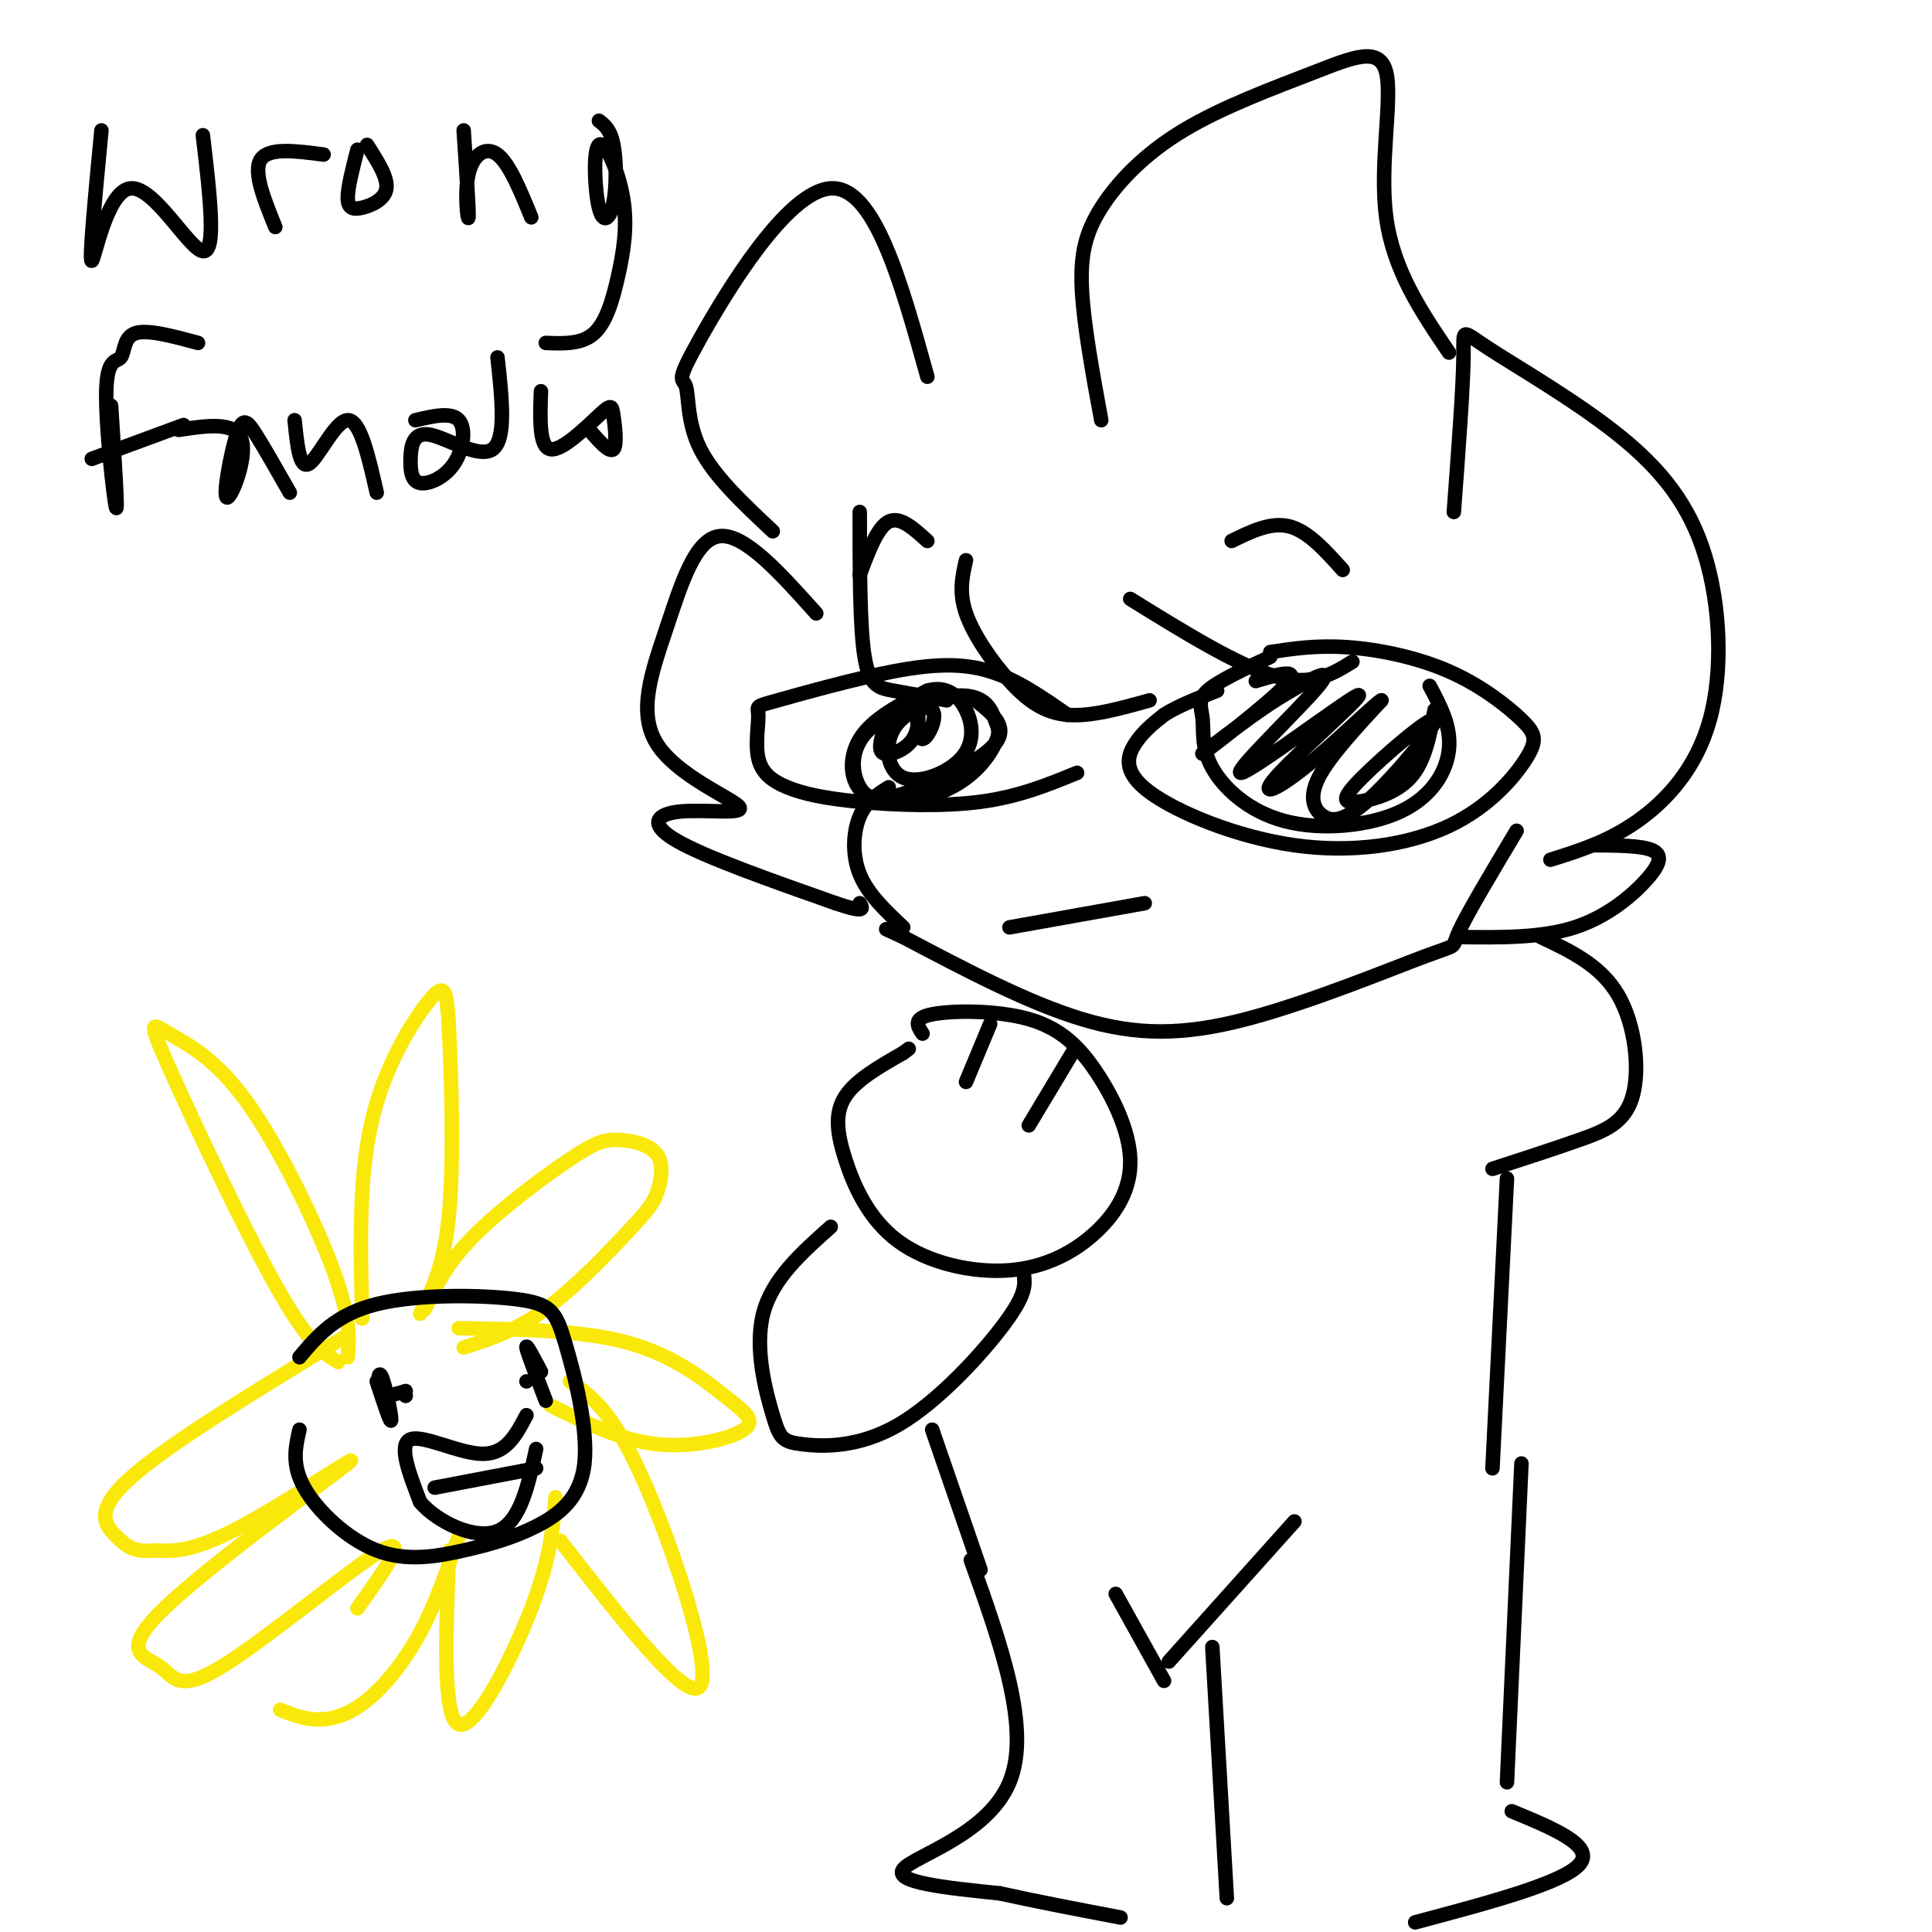 <svg viewBox='0 0 400 400' version='1.1' xmlns='http://www.w3.org/2000/svg' xmlns:xlink='http://www.w3.org/1999/xlink'><g fill='none' stroke='rgb(0,0,0)' stroke-width='3' stroke-linecap='round' stroke-linejoin='round'><path d='M314,172c-5.188,8.676 -10.376,17.352 -12,21c-1.624,3.648 0.317,2.266 -7,5c-7.317,2.734 -23.893,9.582 -37,13c-13.107,3.418 -22.745,3.405 -34,0c-11.255,-3.405 -24.128,-10.203 -37,-17'/><path d='M187,194c-6.167,-2.833 -3.083,-1.417 0,0'/><path d='M187,192c-3.667,-3.444 -7.333,-6.889 -9,-11c-1.667,-4.111 -1.333,-8.889 0,-12c1.333,-3.111 3.667,-4.556 6,-6'/><path d='M301,106c0.961,-12.892 1.921,-25.785 2,-32c0.079,-6.215 -0.725,-5.753 5,-2c5.725,3.753 17.979,10.796 27,18c9.021,7.204 14.810,14.570 18,25c3.190,10.430 3.782,23.923 1,34c-2.782,10.077 -8.938,16.736 -15,21c-6.062,4.264 -12.031,6.132 -18,8'/><path d='M330,175c4.881,0.030 9.762,0.060 12,1c2.238,0.940 1.833,2.792 -1,6c-2.833,3.208 -8.095,7.774 -15,10c-6.905,2.226 -15.452,2.113 -24,2'/><path d='M169,127c-7.428,-8.291 -14.856,-16.583 -20,-16c-5.144,0.583 -8.005,10.039 -11,19c-2.995,8.961 -6.126,17.426 -2,24c4.126,6.574 15.508,11.257 17,13c1.492,1.743 -6.906,0.546 -12,1c-5.094,0.454 -6.884,2.558 -1,6c5.884,3.442 19.442,8.221 33,13'/><path d='M173,187c6.333,2.167 5.667,1.083 5,0'/><path d='M178,106c0.000,11.933 0.000,23.867 1,30c1.000,6.133 3.000,6.467 6,7c3.000,0.533 7.000,1.267 11,2'/><path d='M200,116c-0.762,3.292 -1.524,6.583 0,11c1.524,4.417 5.333,9.958 9,14c3.667,4.042 7.190,6.583 12,7c4.810,0.417 10.905,-1.292 17,-3'/><path d='M234,124c11.167,6.917 22.333,13.833 30,16c7.667,2.167 11.833,-0.417 16,-3'/><path d='M300,73c-5.764,-8.506 -11.529,-17.012 -13,-28c-1.471,-10.988 1.350,-24.457 0,-30c-1.350,-5.543 -6.873,-3.159 -15,0c-8.127,3.159 -18.859,7.094 -27,12c-8.141,4.906 -13.692,10.782 -17,16c-3.308,5.218 -4.374,9.776 -4,17c0.374,7.224 2.187,17.112 4,27'/><path d='M192,78c-5.486,-19.767 -10.973,-39.534 -20,-39c-9.027,0.534 -21.595,21.370 -27,31c-5.405,9.630 -3.648,8.054 -3,10c0.648,1.946 0.185,7.413 3,13c2.815,5.587 8.907,11.293 15,17'/><path d='M263,135c4.811,-0.724 9.621,-1.447 16,-1c6.379,0.447 14.326,2.066 21,5c6.674,2.934 12.074,7.184 15,10c2.926,2.816 3.379,4.197 1,8c-2.379,3.803 -7.591,10.027 -16,14c-8.409,3.973 -20.017,5.694 -32,4c-11.983,-1.694 -24.342,-6.802 -30,-11c-5.658,-4.198 -4.617,-7.485 -3,-10c1.617,-2.515 3.808,-4.257 6,-6'/><path d='M241,148c2.833,-1.833 6.917,-3.417 11,-5'/><path d='M296,142c2.213,4.153 4.427,8.306 4,13c-0.427,4.694 -3.493,9.928 -10,13c-6.507,3.072 -16.453,3.984 -24,2c-7.547,-1.984 -12.693,-6.862 -15,-11c-2.307,-4.138 -1.775,-7.537 -2,-10c-0.225,-2.463 -1.207,-3.989 1,-6c2.207,-2.011 7.604,-4.505 13,-7'/><path d='M297,147c-0.982,5.328 -1.964,10.657 -5,14c-3.036,3.343 -8.125,4.701 -11,5c-2.875,0.299 -3.537,-0.459 1,-5c4.537,-4.541 14.271,-12.863 15,-12c0.729,0.863 -7.547,10.912 -13,16c-5.453,5.088 -8.084,5.216 -10,4c-1.916,-1.216 -3.119,-3.776 -1,-8c2.119,-4.224 7.559,-10.112 13,-16'/><path d='M286,145c-0.924,0.284 -9.735,8.994 -16,14c-6.265,5.006 -9.982,6.308 -5,1c4.982,-5.308 18.665,-17.227 16,-16c-2.665,1.227 -21.679,15.600 -24,16c-2.321,0.400 12.051,-13.171 16,-18c3.949,-4.829 -2.526,-0.914 -9,3'/><path d='M264,145c-5.869,3.774 -16.042,11.708 -15,11c1.042,-0.708 13.298,-10.060 17,-14c3.702,-3.940 -1.149,-2.470 -6,-1'/><path d='M223,160c-6.027,2.475 -12.055,4.950 -20,6c-7.945,1.050 -17.808,0.675 -25,0c-7.192,-0.675 -11.714,-1.652 -15,-3c-3.286,-1.348 -5.338,-3.068 -6,-6c-0.662,-2.932 0.066,-7.076 0,-9c-0.066,-1.924 -0.925,-1.629 4,-3c4.925,-1.371 15.634,-4.408 24,-6c8.366,-1.592 14.390,-1.741 20,0c5.610,1.741 10.805,5.370 16,9'/><path d='M202,145c3.447,2.721 6.894,5.442 4,9c-2.894,3.558 -12.128,7.954 -18,10c-5.872,2.046 -8.381,1.743 -10,-1c-1.619,-2.743 -2.347,-7.925 2,-12c4.347,-4.075 13.768,-7.044 19,-7c5.232,0.044 6.275,3.099 7,5c0.725,1.901 1.134,2.648 0,5c-1.134,2.352 -3.809,6.311 -9,9c-5.191,2.689 -12.898,4.109 -17,2c-4.102,-2.109 -4.601,-7.745 -2,-12c2.601,-4.255 8.300,-7.127 14,-10'/><path d='M192,143c3.862,-1.146 6.517,0.988 8,4c1.483,3.012 1.795,6.903 -1,10c-2.795,3.097 -8.697,5.402 -12,4c-3.303,-1.402 -4.007,-6.511 -2,-10c2.007,-3.489 6.726,-5.358 8,-4c1.274,1.358 -0.896,5.944 -2,6c-1.104,0.056 -1.141,-4.418 -1,-5c0.141,-0.582 0.461,2.728 -1,5c-1.461,2.272 -4.703,3.506 -6,3c-1.297,-0.506 -0.648,-2.753 0,-5'/><path d='M183,151c0.000,-1.167 0.000,-1.583 0,-2'/><path d='M278,118c-3.583,-4.000 -7.167,-8.000 -11,-9c-3.833,-1.000 -7.917,1.000 -12,3'/><path d='M192,112c-2.833,-2.583 -5.667,-5.167 -8,-4c-2.333,1.167 -4.167,6.083 -6,11'/><path d='M237,187c0.000,0.000 -28.000,5.000 -28,5'/><path d='M191,214c-1.060,-1.589 -2.119,-3.178 2,-4c4.119,-0.822 13.418,-0.879 20,1c6.582,1.879 10.449,5.692 14,11c3.551,5.308 6.788,12.109 7,18c0.212,5.891 -2.600,10.872 -7,15c-4.400,4.128 -10.389,7.402 -18,8c-7.611,0.598 -16.844,-1.479 -23,-6c-6.156,-4.521 -9.234,-11.486 -11,-17c-1.766,-5.514 -2.219,-9.575 0,-13c2.219,-3.425 7.109,-6.212 12,-9'/><path d='M187,218c2.000,-1.500 1.000,-0.750 0,0'/><path d='M222,218c0.000,0.000 -9.000,15.000 -9,15'/><path d='M205,212c0.000,0.000 -5.000,12.000 -5,12'/><path d='M212,264c0.232,1.981 0.465,3.962 -4,10c-4.465,6.038 -13.627,16.132 -22,21c-8.373,4.868 -15.956,4.511 -20,4c-4.044,-0.511 -4.550,-1.176 -6,-6c-1.450,-4.824 -3.843,-13.807 -2,-21c1.843,-7.193 7.921,-12.597 14,-18'/><path d='M319,194c6.202,2.929 12.405,5.857 16,12c3.595,6.143 4.583,15.500 3,21c-1.583,5.500 -5.738,7.143 -11,9c-5.262,1.857 -11.631,3.929 -18,6'/><path d='M312,244c0.000,0.000 -3.000,60.000 -3,60'/><path d='M315,303c0.000,0.000 -3.000,66.000 -3,66'/><path d='M313,375c8.667,3.583 17.333,7.167 14,11c-3.333,3.833 -18.667,7.917 -34,12'/><path d='M201,323c6.267,17.533 12.533,35.067 8,46c-4.533,10.933 -19.867,15.267 -22,18c-2.133,2.733 8.933,3.867 20,5'/><path d='M207,392c7.500,1.667 16.250,3.333 25,5'/><path d='M268,315c0.000,0.000 -26.000,29.000 -26,29'/><path d='M251,341c0.000,0.000 3.000,52.000 3,52'/><path d='M241,348c0.000,0.000 -10.000,-18.000 -10,-18'/><path d='M203,325c0.000,0.000 -10.000,-29.000 -10,-29'/></g>
<g fill='none' stroke='rgb(250,232,11)' stroke-width='3' stroke-linecap='round' stroke-linejoin='round'><path d='M72,281c0.326,-4.036 0.653,-8.073 -3,-18c-3.653,-9.927 -11.285,-25.746 -18,-35c-6.715,-9.254 -12.511,-11.944 -16,-14c-3.489,-2.056 -4.670,-3.476 0,7c4.670,10.476 15.191,32.850 22,45c6.809,12.150 9.904,14.075 13,16'/><path d='M75,273c-0.402,-14.547 -0.804,-29.094 2,-41c2.804,-11.906 8.813,-21.171 12,-25c3.187,-3.829 3.550,-2.223 4,7c0.450,9.223 0.986,26.064 0,37c-0.986,10.936 -3.493,15.968 -6,21'/><path d='M88,271c2.201,-4.659 4.403,-9.317 10,-15c5.597,-5.683 14.591,-12.390 20,-16c5.409,-3.610 7.235,-4.123 10,-4c2.765,0.123 6.470,0.881 8,3c1.530,2.119 0.884,5.599 0,8c-0.884,2.401 -2.007,3.723 -6,8c-3.993,4.277 -10.855,11.508 -17,16c-6.145,4.492 -11.572,6.246 -17,8'/><path d='M95,275c12.758,0.198 25.515,0.396 35,3c9.485,2.604 15.697,7.616 20,11c4.303,3.384 6.697,5.142 4,7c-2.697,1.858 -10.485,3.817 -18,3c-7.515,-0.817 -14.758,-4.408 -22,-8'/><path d='M118,286c4.356,3.000 8.711,6.000 15,20c6.289,14.000 14.511,39.000 12,43c-2.511,4.000 -15.756,-13.000 -29,-30'/><path d='M115,310c-0.489,6.244 -0.978,12.489 -5,23c-4.022,10.511 -11.578,25.289 -15,24c-3.422,-1.289 -2.711,-18.644 -2,-36'/><path d='M95,318c-2.387,7.000 -4.774,14.000 -8,20c-3.226,6.000 -7.292,11.000 -11,14c-3.708,3.000 -7.060,4.000 -10,4c-2.940,0.000 -5.470,-1.000 -8,-2'/><path d='M74,333c5.541,-7.764 11.082,-15.529 5,-12c-6.082,3.529 -23.787,18.350 -33,24c-9.213,5.650 -9.933,2.127 -13,0c-3.067,-2.127 -8.482,-2.859 1,-12c9.482,-9.141 33.861,-26.692 38,-30c4.139,-3.308 -11.960,7.626 -22,13c-10.040,5.374 -14.020,5.187 -18,5'/><path d='M32,321c-4.250,0.464 -5.875,-0.875 -8,-3c-2.125,-2.125 -4.750,-5.036 3,-12c7.750,-6.964 25.875,-17.982 44,-29'/></g>
<g fill='none' stroke='rgb(0,0,0)' stroke-width='3' stroke-linecap='round' stroke-linejoin='round'><path d='M62,281c3.734,-4.440 7.468,-8.880 16,-11c8.532,-2.120 21.863,-1.918 29,-1c7.137,0.918 8.081,2.554 10,9c1.919,6.446 4.814,17.702 4,25c-0.814,7.298 -5.337,10.638 -10,13c-4.663,2.362 -9.466,3.747 -15,5c-5.534,1.253 -11.798,2.376 -18,0c-6.202,-2.376 -12.344,-8.250 -15,-13c-2.656,-4.750 -1.828,-8.375 -1,-12'/><path d='M109,286c0.000,0.000 0.000,0.000 0,0'/><path d='M81,289c0.000,0.000 0.000,0.000 0,0'/><path d='M109,293c-2.089,4.000 -4.178,8.000 -9,8c-4.822,0.000 -12.378,-4.000 -15,-3c-2.622,1.000 -0.311,7.000 2,13'/><path d='M87,311c3.511,4.111 11.289,7.889 16,6c4.711,-1.889 6.356,-9.444 8,-17'/><path d='M111,304c0.000,0.000 -21.000,4.000 -21,4'/><path d='M84,288c-2.036,0.655 -4.071,1.310 -5,0c-0.929,-1.310 -0.750,-4.583 0,-3c0.750,1.583 2.071,8.024 2,9c-0.071,0.976 -1.536,-3.512 -3,-8'/><path d='M84,289c0.000,0.000 0.000,0.000 0,0'/><path d='M112,284c-1.583,-3.000 -3.167,-6.000 -3,-5c0.167,1.000 2.083,6.000 4,11'/><path d='M21,27c-1.304,13.637 -2.607,27.274 -2,27c0.607,-0.274 3.125,-14.458 8,-15c4.875,-0.542 12.107,12.560 15,13c2.893,0.440 1.446,-11.780 0,-24'/><path d='M57,47c-2.333,-5.750 -4.667,-11.500 -3,-14c1.667,-2.500 7.333,-1.750 13,-1'/><path d='M76,30c2.155,3.351 4.310,6.702 4,9c-0.310,2.298 -3.083,3.542 -5,4c-1.917,0.458 -2.976,0.131 -3,-2c-0.024,-2.131 0.988,-6.065 2,-10'/><path d='M96,27c0.560,8.429 1.119,16.857 1,18c-0.119,1.143 -0.917,-5.000 0,-9c0.917,-4.000 3.548,-5.857 6,-4c2.452,1.857 4.726,7.429 7,13'/><path d='M124,25c1.188,0.907 2.376,1.813 3,5c0.624,3.187 0.684,8.653 0,12c-0.684,3.347 -2.114,4.575 -3,1c-0.886,-3.575 -1.229,-11.952 0,-13c1.229,-1.048 4.030,5.235 5,11c0.970,5.765 0.107,11.014 -1,16c-1.107,4.986 -2.459,9.710 -5,12c-2.541,2.290 -6.270,2.145 -10,2'/><path d='M23,84c0.737,11.424 1.474,22.848 1,21c-0.474,-1.848 -2.158,-16.970 -2,-24c0.158,-7.030 2.158,-5.970 3,-7c0.842,-1.030 0.526,-4.152 3,-5c2.474,-0.848 7.737,0.576 13,2'/><path d='M38,88c0.000,0.000 -19.000,7.000 -19,7'/><path d='M37,89c5.874,-0.888 11.748,-1.777 13,2c1.252,3.777 -2.118,12.219 -3,12c-0.882,-0.219 0.724,-9.097 2,-13c1.276,-3.903 2.222,-2.829 4,0c1.778,2.829 4.389,7.415 7,12'/><path d='M61,87c0.511,5.133 1.022,10.267 3,9c1.978,-1.267 5.422,-8.933 8,-9c2.578,-0.067 4.289,7.467 6,15'/><path d='M86,87c3.722,-0.872 7.445,-1.744 9,0c1.555,1.744 0.944,6.104 -1,9c-1.944,2.896 -5.220,4.329 -7,4c-1.780,-0.329 -2.065,-2.418 -2,-5c0.065,-2.582 0.479,-5.657 4,-5c3.521,0.657 10.149,5.045 13,3c2.851,-2.045 1.926,-10.522 1,-19'/><path d='M112,81c-0.204,5.802 -0.408,11.604 2,12c2.408,0.396 7.429,-4.616 10,-7c2.571,-2.384 2.692,-2.142 3,0c0.308,2.142 0.802,6.183 0,7c-0.802,0.817 -2.901,-1.592 -5,-4'/></g>
</svg>